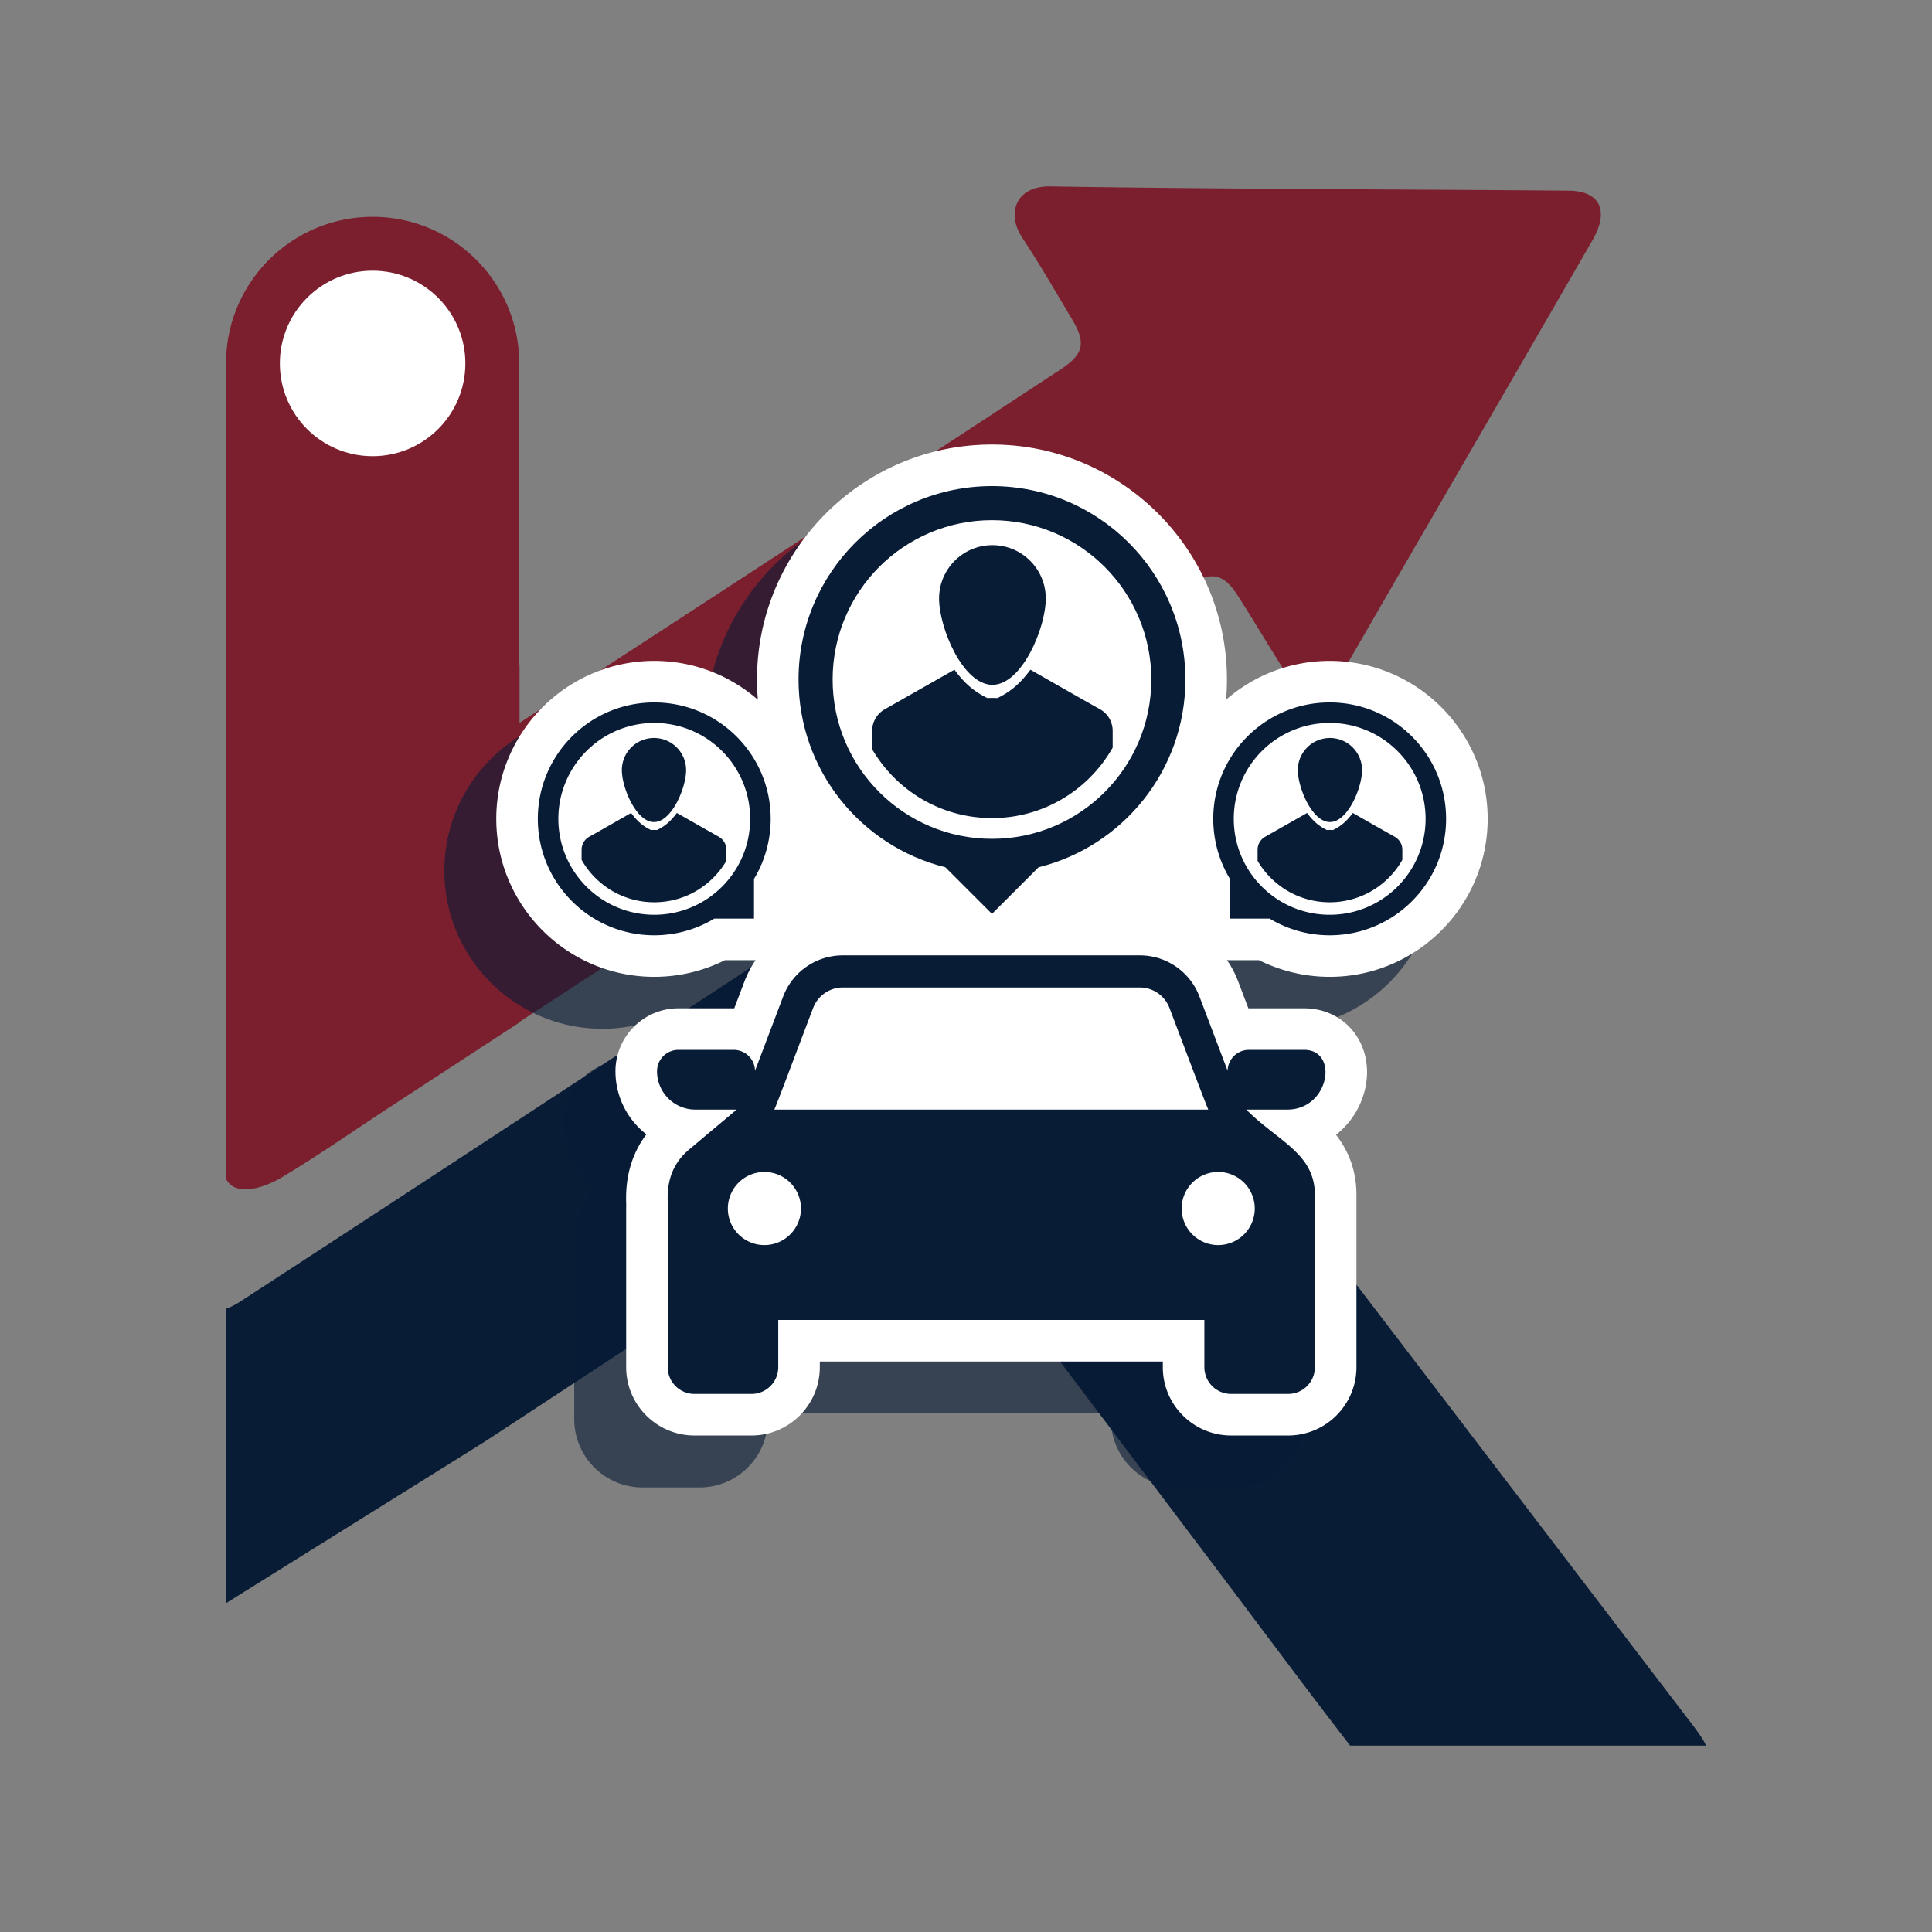 <?xml version="1.0" encoding="UTF-8"?>
<svg data-bbox="43.871 36.181 287.258 302.636" xmlns="http://www.w3.org/2000/svg" viewBox="0 0 375 375" height="500" width="500" data-type="color">
    <rect x="0" y="0" width="375" height="375" fill="#808080" stroke="none"/>
    <g>
        <path d="M330.65 337.853c-1.118-1.819-2.472-3.508-3.769-5.196-24.104-31.584-48.207-63.152-72.311-94.723-19.175-25.129-38.322-50.286-57.553-75.384-3.486-4.541-5.477-4.781-10.125-1.733-25.344 16.587-50.66 33.216-75.992 49.803-21.407 14.035-42.8 28.051-64.245 42.001-1.017.664-1.937 1.119-2.784 1.404v57.152l50.14-31.302c3.474-2.271 6.935-4.538 10.409-6.825a107952 107952 0 0 1 65.262-42.807c5.703-3.732 7.624-3.589 10.871.712 18.215 24.063 36.401 48.155 54.587 72.246 8.969 11.879 17.821 23.839 26.916 35.616h69.073a7 7 0 0 0-.479-.964m0 0" fill="#081c36" data-color="1"/>
        <path d="M72.326 42.09c15.392 0 27.929 12.22 28.44 27.487q.015.482.016.968 0 .521-.019 1.04C100.216 86.818 87.693 99 72.326 99c-15.713 0-28.452-12.737-28.455-28.45v-.01c.003-15.713 12.742-28.45 28.455-28.45m28.427 37.612c-.018 15.752-.034 31.392-.034 44.212 0 1.816-.015 3.647.126 5.462v10.926c30.245-19.639 39.764-25.866 49.281-32.08 18.567-12.131 37.106-24.294 55.645-36.454 4.617-3.02 5.083-5.177 2.246-9.917-3.149-5.25-6.185-10.57-9.574-15.664-2.762-4.164-1.645-8.622 2.851-9.739a9.8 9.8 0 0 1 2.5-.264q10.237.159 20.478.264c26.714.279 53.436.334 80.155.558 6.144.045 7.98 3.874 4.674 9.62-13.372 23.2-26.828 46.369-40.256 69.54-2.853 4.924-5.674 9.877-8.556 14.785-2.938 4.993-7.032 5.193-10.25.326-3.445-5.222-6.554-10.683-9.97-15.933-2.639-4.073-5.181-4.456-9.29-1.774-33.422 21.837-66.86 43.674-129.905 84.748v.101q-12.706 8.3-25.417 16.6c-6.89 4.513-13.651 9.25-20.712 13.478-2.456 1.465-5.93 2.812-8.458 2.201-1.244-.297-1.978-.993-2.416-1.888V70.54c.003-15.713 12.742-28.45 28.455-28.45 15.392 0 27.929 12.22 28.44 27.487l-.003 2.007z" fill="#7b1f2f" data-color="2"/>
        <path d="M72.324 52.542c9.943 0 18.003 8.06 18.003 18.003s-8.06 18.002-18.003 18.002-18.002-8.06-18.002-18.002c0-9.943 8.06-18.003 18.002-18.003" fill="#ffffff" fill-rule="evenodd" data-color="3"/>
        <path d="M239.948 288.71h-11.073c-7.31 0-13.258-5.947-13.258-13.257v-1.104h-66.573v1.104c0 7.31-5.947 13.257-13.257 13.257h-11.075c-7.311 0-13.255-5.947-13.255-13.257v-30.798q0-.267.017-.535a3 3 0 0 1-.006-.184c-.071-2.214-.256-8.198 3.916-13.679-3.651-2.84-6.005-7.273-6.005-12.247 0-6.738 5.481-12.219 12.219-12.219 0 0 10.802 0 10.839.003l1.955-5.153a20 20 0 0 1 2.189-4.2 6 6 0 0 1-.313.008h-5.643a30.65 30.65 0 0 1-13.719 3.236c-16.906 0-30.661-13.755-30.661-30.661 0-16.908 13.755-30.663 30.661-30.663 7.692 0 14.726 2.845 20.116 7.538a45 45 0 0 1-.174-3.924c0-25.149 20.463-45.608 45.61-45.608 25.149 0 45.609 20.459 45.609 45.608q0 1.967-.171 3.924c5.387-4.693 12.424-7.538 20.113-7.538 16.909 0 30.664 13.755 30.664 30.663 0 16.906-13.755 30.661-30.664 30.661a30.66 30.66 0 0 1-13.719-3.236h-5.642q-.29 0-.575-.022a20 20 0 0 1 2.197 4.214l1.955 5.153c.037-.003 10.838-.003 10.838-.003 6.955 0 12.197 5.33 12.197 12.398 0 4.471-2.177 9.154-6.022 12.151 2.274 2.95 3.967 6.695 3.967 11.698v33.415c0 7.31-5.947 13.257-13.257 13.257" fill="#081c36" fill-opacity=".6" data-color="1"/>
        <path d="M244.372 186.368a30.7 30.7 0 0 0 13.719 3.235c16.909 0 30.664-13.755 30.664-30.663 0-16.906-13.755-30.661-30.664-30.661-7.689 0-14.726 2.846-20.113 7.535q.171-1.952.171-3.921c0-25.149-20.46-45.608-45.609-45.608-25.147 0-45.607 20.459-45.607 45.608q0 1.969.171 3.924c-5.387-4.692-12.424-7.538-20.113-7.538-16.909 0-30.664 13.755-30.664 30.661 0 16.908 13.755 30.663 30.664 30.663 4.778 0 9.476-1.113 13.716-3.235h5.645q.155 0 .311-.009a20.2 20.2 0 0 0-2.189 4.197l-1.955 5.156c-.037-.002-10.839-.002-10.839-.002-6.738 0-12.219 5.48-12.219 12.218 0 4.974 2.354 9.408 6.007 12.247-4.174 5.481-3.986 11.465-3.918 13.679q0 .099.006.185a8 8 0 0 0-.017.535v30.797c0 7.31 5.947 13.257 13.255 13.257h11.075c7.31 0 13.257-5.947 13.257-13.257v-1.104H225.7v1.104c0 7.31 5.947 13.257 13.257 13.257h11.073c7.31 0 13.257-5.947 13.257-13.257v-33.415c0-5.005-1.69-8.747-3.967-11.698 3.845-2.996 6.022-7.683 6.022-12.15 0-7.069-5.242-12.398-12.197-12.398 0 0-10.801 0-10.838.002l-1.955-5.153a20 20 0 0 0-2.197-4.214q.284.022.575.023z" fill="#ffffff" data-color="3"/>
        <path d="M243.547 234.574a7.093 7.093 0 0 1-7.094 7.094 7.095 7.095 0 1 1 7.094-7.094m-95.177 7.094a7.094 7.094 0 1 1 0-14.188 7.096 7.096 0 0 1 7.097 7.094 7.096 7.096 0 0 1-7.097 7.094m9.47-46.041a6.17 6.17 0 0 1 5.74-3.961h57.666a6.17 6.17 0 0 1 5.74 3.961c2.165 5.683 6.872 18.228 7.541 19.742h-84.228c.669-1.514 3.933-10.281 7.541-19.742m95.305 8.15h-10.728a4.14 4.14 0 0 0-4.14 4.049l-5.466-14.407a12.37 12.37 0 0 0-11.565-7.985H163.58a12.37 12.37 0 0 0-11.565 7.985l-5.466 14.407a4.14 4.14 0 0 0-4.141-4.049H131.68a4.15 4.15 0 0 0-4.151 4.151 7.44 7.44 0 0 0 7.438 7.441h7.945c-.74.749.108-.059-9.22 7.811-5.176 4.348-3.901 10.236-4.089 11.394v30.797a5.19 5.19 0 0 0 5.191 5.19h11.075a5.19 5.19 0 0 0 5.19-5.19V256.2h82.708v9.171a5.19 5.19 0 0 0 5.19 5.19h11.073a5.19 5.19 0 0 0 5.19-5.19v-33.415c0-8.147-7.256-10.455-13.306-16.587h7.945c8.187 0 10.059-11.592 3.286-11.592" fill="#081c36" data-color="1"/>
        <path d="M192.54 100.965c17.082 0 30.929 13.846 30.929 30.928 0 17.079-13.847 30.925-30.929 30.925-17.08 0-30.927-13.846-30.927-30.925 0-17.082 13.847-30.928 30.927-30.928m-9.047 67.371 9.047 9.046 9.049-9.046c16.362-4.052 28.496-18.829 28.496-36.443 0-20.735-16.809-37.544-37.545-37.544-20.734 0-37.543 16.809-37.543 37.544 0 17.614 12.134 32.391 28.496 36.443" fill="#081c36" data-color="1"/>
        <path d="M192.54 158.792c10.05 0 18.812-5.512 23.428-13.679v-3.258a4.8 4.8 0 0 0-2.502-4.217c-1.756-.956-13.462-7.649-13.462-7.649-1.804 2.43-3.606 4.158-6.406 5.506a18 18 0 0 0-1.938 0c-2.786-1.343-4.593-3.058-6.405-5.506l-13.463 7.649a4.8 4.8 0 0 0-2.504 4.22v3.563c4.661 7.996 13.329 13.371 23.252 13.371" fill="#081c36" data-color="1"/>
        <path d="M192.628 132.926c5.719 0 10.358-11.038 10.358-16.757s-4.639-10.358-10.358-10.358-10.355 4.638-10.355 10.358c0 5.719 4.635 16.757 10.355 16.757" fill="#081c36" data-color="1"/>
        <path d="M258.091 177.555c-10.281 0-18.616-8.332-18.616-18.615 0-10.278 8.335-18.613 18.616-18.613s18.616 8.335 18.616 18.613c0 10.283-8.335 18.615-18.616 18.615m0-41.212c-12.481 0-22.597 10.119-22.597 22.597 0 4.265 1.184 8.255 3.236 11.658v7.703h7.706a22.5 22.5 0 0 0 11.655 3.238c12.481 0 22.597-10.119 22.597-22.599 0-12.478-10.116-22.597-22.597-22.597" fill="#081c36" data-color="1"/>
        <path d="M270.686 162.4c-1.056-.575-8.104-4.604-8.104-4.604-1.082 1.462-2.169 2.501-3.853 3.315a10 10 0 0 0-1.167 0c-1.676-.808-2.766-1.844-3.856-3.315l-8.104 4.604a2.89 2.89 0 0 0-1.506 2.538v2.146c2.806 4.814 8.022 8.047 13.995 8.047 6.05 0 11.323-3.315 14.103-8.232v-1.961a2.89 2.89 0 0 0-1.508-2.538" fill="#081c36" data-color="1"/>
        <path d="M258.145 159.563c3.441 0 6.232-6.644 6.232-10.087a6.23 6.23 0 0 0-6.232-6.232 6.23 6.23 0 0 0-6.235 6.232c0 3.443 2.792 10.087 6.235 10.087" fill="#081c36" data-color="1"/>
        <path d="M108.375 158.94c0-10.278 8.335-18.613 18.616-18.613s18.613 8.335 18.613 18.613c0 10.283-8.332 18.615-18.613 18.615s-18.616-8.332-18.616-18.615m37.977 19.361v-7.703a22.5 22.5 0 0 0 3.236-11.658c0-12.478-10.119-22.597-22.597-22.597-12.481 0-22.6 10.119-22.6 22.597 0 12.48 10.119 22.599 22.6 22.599 4.263 0 8.252-1.184 11.656-3.238z" fill="#081c36" data-color="1"/>
        <path d="M140.986 167.084v-2.146a2.89 2.89 0 0 0-1.506-2.538l-8.104-4.604c-1.093 1.471-2.18 2.507-3.856 3.315a10 10 0 0 0-1.167 0c-1.684-.814-2.771-1.853-3.855-3.315 0 0-7.049 4.029-8.105 4.604a2.89 2.89 0 0 0-1.505 2.538v1.961c2.78 4.917 8.053 8.232 14.103 8.232 5.973 0 11.189-3.233 13.995-8.047" fill="#081c36" data-color="1"/>
        <path d="M126.937 159.563c3.443 0 6.235-6.644 6.235-10.087a6.23 6.23 0 0 0-6.235-6.232 6.23 6.23 0 0 0-6.235 6.232c0 3.443 2.792 10.087 6.235 10.087" fill="#081c36" data-color="1"/>
    </g>
</svg>
